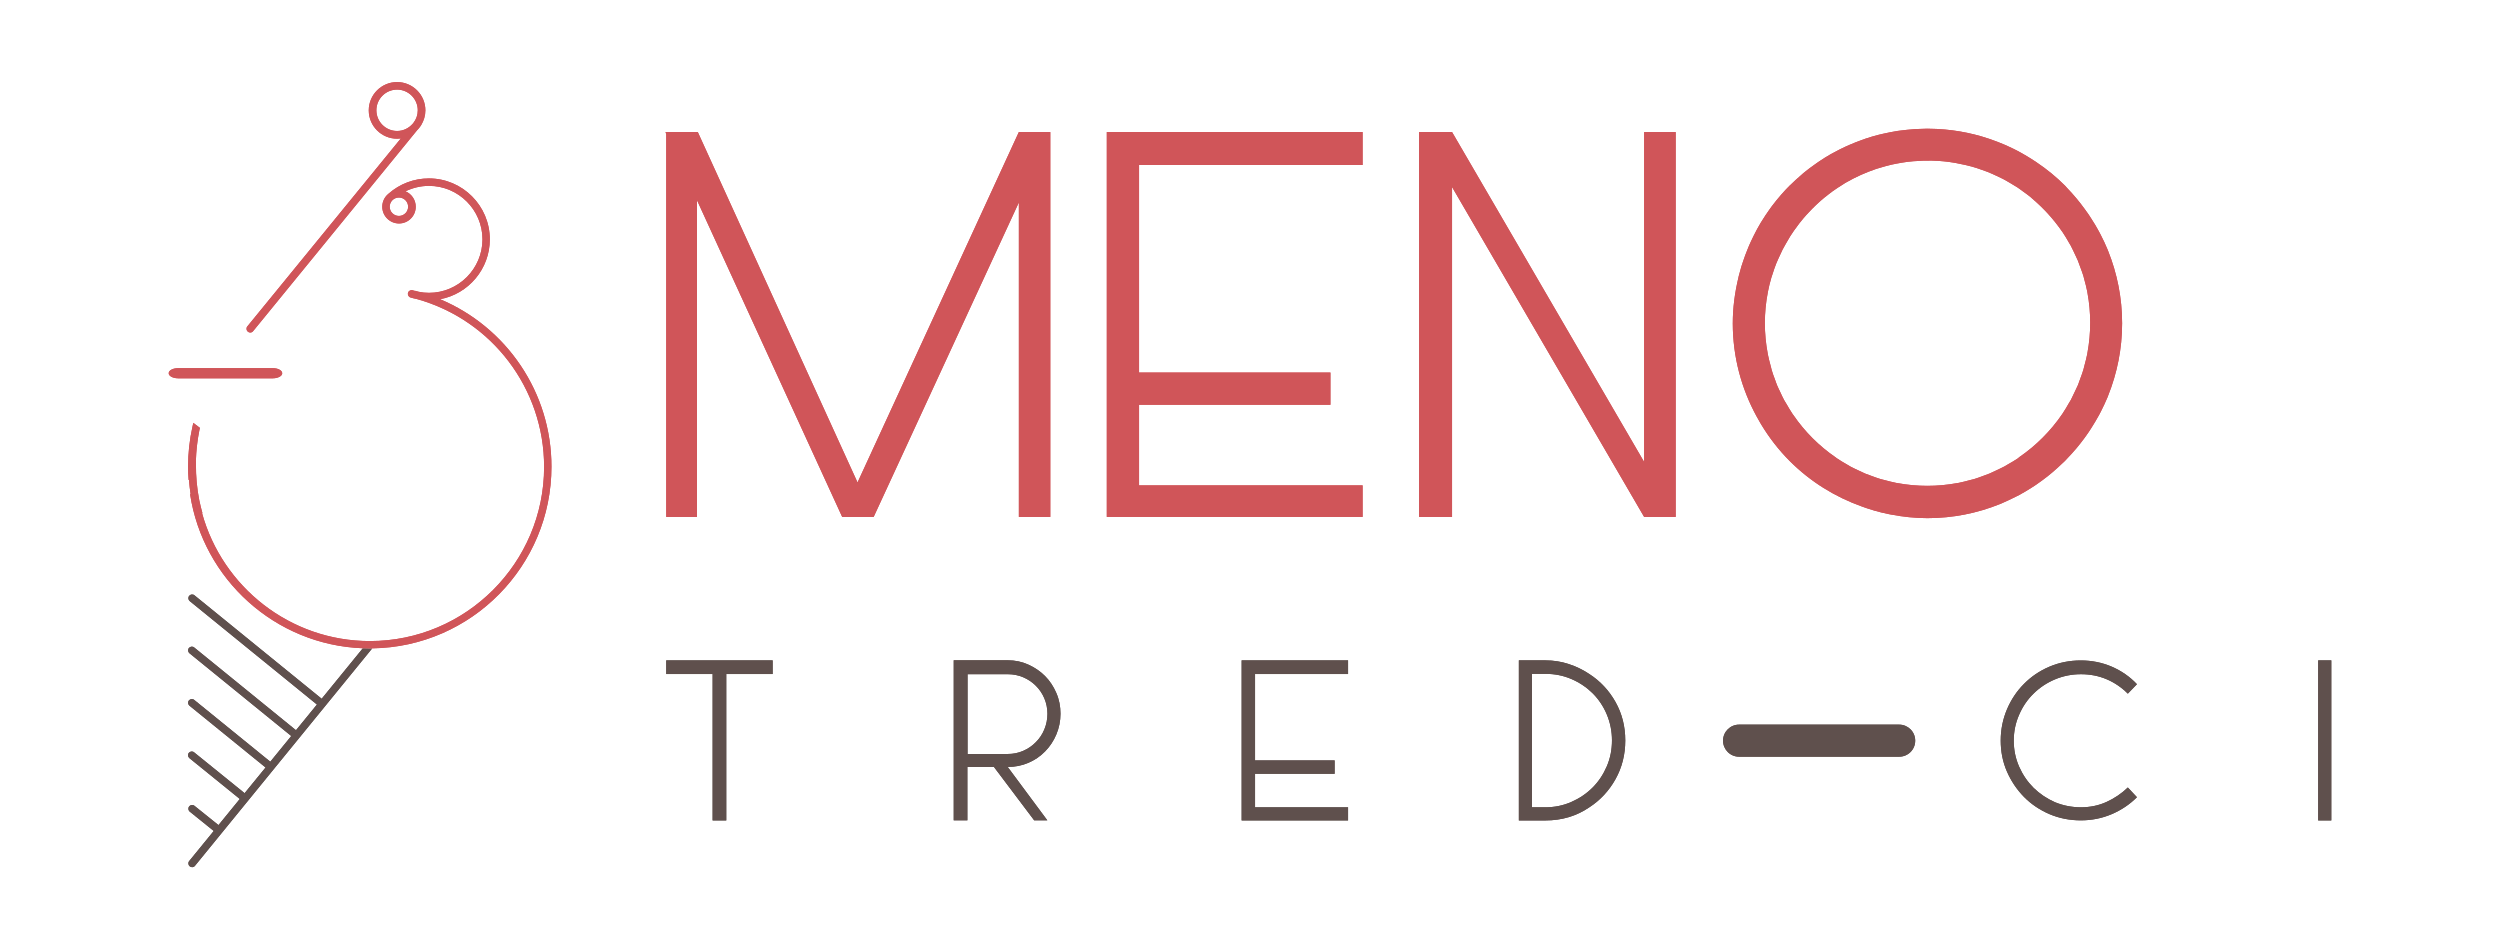 <?xml version="1.0" encoding="utf-8"?>
<!-- Generator: Adobe Illustrator 24.0.2, SVG Export Plug-In . SVG Version: 6.00 Build 0)  -->
<svg version="1.1" id="Layer_1" xmlns="http://www.w3.org/2000/svg" xmlns:xlink="http://www.w3.org/1999/xlink" x="0px" y="0px"
	 viewBox="0 0 285.15 108.26" style="enable-background:new 0 0 285.15 108.26;" xml:space="preserve">
<style type="text/css">
	.st0{fill:#5F504D;}
	.st1{fill:#D05559;}
</style>
<g>
	<g>
		<g>
			<path class="st0" d="M42.18,73.98c-0.27,0-0.54-0.01-0.81-0.02l-4.68,5.74l-14.51-11.8c-0.18-0.15-0.45-0.12-0.6,0.06
				c-0.15,0.18-0.12,0.45,0.06,0.6l14.51,11.8l-2.39,2.93l-11.61-9.44c-0.18-0.15-0.45-0.12-0.6,0.06c-0.15,0.18-0.12,0.45,0.06,0.6
				l11.61,9.44l-2.39,2.93l-8.68-7.05c-0.18-0.15-0.45-0.12-0.6,0.06c-0.15,0.18-0.12,0.45,0.06,0.6l8.68,7.05l-2.39,2.93
				l-5.76-4.66c-0.18-0.15-0.45-0.12-0.6,0.06c-0.15,0.18-0.12,0.45,0.06,0.6l5.75,4.66l-2.43,2.98l-2.74-2.2
				c-0.18-0.15-0.45-0.12-0.6,0.07c-0.15,0.18-0.12,0.45,0.07,0.6l2.73,2.2l-2.8,3.43c-0.15,0.18-0.12,0.45,0.06,0.6
				c0.08,0.06,0.17,0.1,0.27,0.1c0.12,0,0.25-0.05,0.33-0.16l20.2-24.78C42.37,73.97,42.27,73.98,42.18,73.98z"/>
			<g>
				<path class="st1" d="M28.54,37.93c0.12,0,0.25-0.05,0.33-0.16l18.7-22.91c0.15-0.15,0.29-0.32,0.41-0.5l0.01-0.01
					c0.03-0.03,0.05-0.07,0.06-0.1c0.29-0.49,0.47-1.05,0.47-1.66c0-1.78-1.45-3.23-3.23-3.23c-1.78,0-3.23,1.45-3.23,3.23
					c0,1.78,1.45,3.23,3.23,3.23c0.15,0,0.29-0.01,0.43-0.03L28.21,37.23c-0.15,0.18-0.12,0.45,0.06,0.6
					C28.35,37.9,28.45,37.93,28.54,37.93z M45.29,14.94c-1.3,0-2.36-1.06-2.36-2.36c0-1.3,1.06-2.36,2.36-2.36s2.36,1.06,2.36,2.36
					c0,0.54-0.18,1.04-0.49,1.43l-0.09,0.11C46.63,14.62,46,14.94,45.29,14.94z"/>
				<path class="st1" d="M50.2,34.13c3.22-0.6,5.67-3.44,5.67-6.83c0-3.83-3.12-6.95-6.95-6.95c-1.7,0-3.33,0.62-4.6,1.74
					c-0.02,0.02-0.05,0.04-0.07,0.06c0,0,0,0,0,0c-0.4,0.35-0.65,0.86-0.65,1.43c0,1.05,0.86,1.91,1.91,1.91s1.91-0.85,1.91-1.91
					c0-0.79-0.48-1.47-1.17-1.76c0.83-0.4,1.74-0.62,2.68-0.62c3.36,0,6.1,2.74,6.1,6.1c0,3.36-2.74,6.1-6.1,6.1
					c-0.4,0-0.79-0.04-1.17-0.12c-0.12-0.03-0.24-0.07-0.36-0.1c-0.04-0.01-0.08-0.01-0.12-0.01c-0.07-0.02-0.13-0.03-0.2-0.06
					c-0.22-0.07-0.47,0.05-0.54,0.28c-0.07,0.23,0.05,0.47,0.28,0.54c0.24,0.08,0.49,0.13,0.73,0.18
					c8.56,2.39,14.51,10.2,14.51,19.14c0,10.96-8.91,19.87-19.87,19.87c-9.12,0-16.82-6.19-19.14-14.58l0.04-0.01
					c-0.13-0.48-0.26-0.97-0.36-1.47c-0.27-1.37-0.39-2.75-0.38-4.11c0-0.11,0-0.22,0-0.34l-0.01-0.01
					c0.04-1.17,0.16-2.33,0.39-3.47c0.02-0.11,0.05-0.22,0.07-0.33l-0.75-0.57c-0.04,0.15-0.07,0.29-0.1,0.44
					c-0.33,1.48-0.5,3.01-0.5,4.56c0,0.51,0.02,1.01,0.06,1.51h0.04c0.04,0.54,0.11,1.08,0.19,1.63h-0.06
					c1.48,9.69,9.68,17.18,19.68,17.57c0.27,0.01,0.54,0.02,0.81,0.02c0.1,0,0.19-0.01,0.29-0.01c11.3-0.15,20.44-9.39,20.44-20.72
					C62.91,44.8,57.8,37.32,50.2,34.13z M46.55,23.58c0,0.58-0.47,1.05-1.05,1.05s-1.05-0.47-1.05-1.05c0-0.58,0.47-1.05,1.05-1.05
					S46.55,23,46.55,23.58z"/>
			</g>
		</g>
		<g>
			<polygon class="st1" points="119.8,15.06 119.8,58.96 116.21,58.96 116.21,23.09 99.65,58.96 96.06,58.96 79.5,22.84 79.5,58.96 
				75.99,58.96 75.99,15.31 75.91,15.06 75.99,15.06 79.5,15.06 79.59,15.06 97.81,55.03 116.21,15.06 			"/>
			<polygon class="st1" points="129.92,18.82 129.92,42.49 151.75,42.49 151.75,46.17 129.92,46.17 129.92,55.36 155.42,55.36 
				155.42,58.96 129.92,58.96 128.08,58.96 126.24,58.96 126.24,15.06 128.08,15.06 129.92,15.06 155.42,15.06 155.42,18.82 			"/>
			<polygon class="st1" points="187.53,58.96 165.62,21.33 165.62,58.96 161.86,58.96 161.86,15.06 165.62,15.06 187.53,52.69 
				187.53,15.06 191.13,15.06 191.13,58.96 			"/>
			<polygon class="st0" points="88.13,75.32 88.13,76.88 82.84,76.88 82.84,93.58 81.28,93.58 81.28,76.88 75.99,76.88 75.99,75.32 
							"/>
			<path class="st0" d="M114.95,86c0.63,0,1.21-0.12,1.76-0.36c0.55-0.24,1.03-0.57,1.44-0.99c0.42-0.42,0.74-0.9,0.97-1.46
				c0.23-0.56,0.35-1.15,0.35-1.77c0-0.63-0.12-1.21-0.35-1.76c-0.23-0.55-0.56-1.03-0.97-1.44c-0.42-0.42-0.9-0.74-1.44-0.97
				c-0.54-0.23-1.13-0.35-1.76-0.35h-4.07h-0.52v0.52v4v4V86h0.52H114.95z M120.96,81.4c0,0.84-0.16,1.62-0.47,2.36
				c-0.31,0.74-0.74,1.39-1.29,1.95c-0.55,0.56-1.18,0.99-1.91,1.3c-0.73,0.31-1.51,0.47-2.35,0.47l4.52,6.09h-1.5l-4.59-6.09h-3.03
				v6.09h-1.56V81.4v-6.09h0.76h0.8h4.59c0.84,0,1.62,0.16,2.35,0.49c0.73,0.33,1.37,0.76,1.91,1.3c0.54,0.54,0.97,1.19,1.29,1.93
				C120.81,79.78,120.96,80.57,120.96,81.4"/>
			<polygon class="st0" points="143.15,76.88 143.15,86.73 152.23,86.73 152.23,88.26 143.15,88.26 143.15,92.08 153.76,92.08 
				153.76,93.58 143.15,93.58 142.39,93.58 141.62,93.58 141.62,75.32 142.39,75.32 143.15,75.32 153.76,75.32 153.76,76.88 			"/>
			<g>
				<path class="st0" d="M174.74,92.08h1.53c1.04,0,2.03-0.2,2.96-0.61c0.93-0.41,1.73-0.95,2.42-1.64
					c0.68-0.68,1.22-1.49,1.62-2.42c0.4-0.93,0.59-1.91,0.59-2.96c0-1.04-0.2-2.03-0.59-2.96c-0.39-0.93-0.93-1.73-1.62-2.42
					c-0.69-0.68-1.49-1.22-2.42-1.62c-0.93-0.4-1.91-0.59-2.96-0.59h-1.53v0.14v14.92V92.08z M181.28,76.88
					c1.25,0.81,2.25,1.88,2.99,3.2c0.74,1.32,1.11,2.78,1.11,4.38c0,1.6-0.37,3.07-1.11,4.4c-0.74,1.33-1.74,2.41-2.99,3.22
					c-1.46,1-3.13,1.5-5.01,1.5h-1.53h-0.73h-0.77v-0.52v-1.6V77.51v-1.63v-0.56h0.77h0.73h1.53c0.93,0,1.81,0.14,2.66,0.42
					C179.77,76.01,180.56,76.4,181.28,76.88"/>
				<path class="st0" d="M237.35,92.08c1.04,0,2.02-0.2,2.92-0.61c0.9-0.41,1.72-0.96,2.43-1.65l1.04,1.11
					c-0.81,0.81-1.77,1.46-2.87,1.93c-1.1,0.47-2.28,0.71-3.53,0.71c-1.28,0-2.47-0.24-3.58-0.71c-1.11-0.48-2.08-1.13-2.9-1.96
					c-0.82-0.84-1.47-1.8-1.95-2.9c-0.48-1.1-0.71-2.28-0.71-3.53c0-1.25,0.24-2.43,0.71-3.55c0.47-1.11,1.12-2.09,1.95-2.92
					c0.82-0.83,1.79-1.49,2.9-1.96c1.11-0.47,2.31-0.71,3.58-0.71c1.25,0,2.43,0.24,3.53,0.71c1.1,0.48,2.06,1.14,2.87,2l-1.04,1.08
					c-0.72-0.72-1.53-1.27-2.43-1.65c-0.9-0.38-1.88-0.57-2.92-0.57c-1.04,0-2.03,0.2-2.96,0.59c-0.93,0.39-1.74,0.93-2.44,1.62
					c-0.7,0.68-1.25,1.49-1.65,2.42c-0.41,0.93-0.61,1.91-0.61,2.95c0,1.04,0.2,2.03,0.61,2.96c0.41,0.93,0.96,1.73,1.65,2.42
					c0.7,0.68,1.51,1.23,2.44,1.64C235.32,91.88,236.3,92.08,237.35,92.08"/>
			</g>
			<rect x="264.41" y="75.32" class="st0" width="1.5" height="18.26"/>
			<path class="st1" d="M229.95,56.64c0.12-0.06,0.24-0.12,0.36-0.18c0.5-0.27,0.98-0.56,1.45-0.86c0.15-0.1,0.31-0.19,0.46-0.3
				c0.45-0.3,0.88-0.63,1.31-0.96c0.19-0.15,0.37-0.29,0.55-0.45c0.4-0.34,0.79-0.69,1.17-1.06c0.09-0.09,0.19-0.16,0.28-0.26
				c0.09-0.09,0.17-0.19,0.26-0.28c0.36-0.37,0.71-0.76,1.05-1.16c0.16-0.19,0.31-0.38,0.46-0.57c0.33-0.42,0.65-0.85,0.95-1.3
				c0.11-0.16,0.21-0.32,0.31-0.48c0.3-0.47,0.58-0.94,0.85-1.43c0.07-0.13,0.13-0.26,0.2-0.38c0.28-0.54,0.53-1.09,0.77-1.65
				c0.03-0.07,0.05-0.14,0.08-0.21c1.02-2.55,1.59-5.33,1.59-8.23c0-2.91-0.57-5.69-1.59-8.24c-0.03-0.07-0.05-0.14-0.08-0.2
				c-0.23-0.56-0.49-1.11-0.77-1.65c-0.07-0.13-0.13-0.26-0.2-0.38c-0.26-0.49-0.55-0.97-0.85-1.43c-0.1-0.16-0.2-0.32-0.31-0.48
				c-0.3-0.44-0.62-0.87-0.95-1.3c-0.15-0.19-0.3-0.38-0.46-0.57c-0.33-0.4-0.68-0.78-1.04-1.16c-0.09-0.09-0.17-0.19-0.26-0.29
				c-1-1-2.08-1.88-3.24-2.66c-0.03-0.02-0.07-0.05-0.1-0.07c-0.24-0.16-0.48-0.31-0.72-0.46c-0.09-0.06-0.19-0.11-0.28-0.17
				c-0.2-0.12-0.4-0.23-0.6-0.35c-0.15-0.08-0.3-0.16-0.46-0.25c-0.16-0.08-0.31-0.16-0.47-0.24c-0.21-0.11-0.43-0.21-0.64-0.3
				c-0.11-0.05-0.22-0.1-0.33-0.15c-0.28-0.12-0.57-0.24-0.86-0.35c-0.05-0.02-0.1-0.04-0.16-0.06c-2.12-0.81-4.4-1.3-6.77-1.41
				c-0.1,0-0.19,0-0.29-0.01c-0.26-0.01-0.52-0.02-0.79-0.02c-0.02,0-0.04,0-0.06,0c-0.21,0-0.41,0.01-0.62,0.02
				c-0.19,0.01-0.37,0.01-0.56,0.02c-0.02,0-0.05,0-0.07,0c-0.05,0-0.09,0.01-0.14,0.01c-0.56,0.04-1.12,0.1-1.67,0.17
				c-0.1,0.01-0.21,0.03-0.31,0.04c-0.55,0.09-1.09,0.2-1.63,0.32c-0.16,0.04-0.31,0.07-0.47,0.11c-0.52,0.13-1.03,0.28-1.53,0.45
				c-0.16,0.05-0.31,0.11-0.47,0.17c-0.45,0.16-0.9,0.34-1.34,0.53c-0.15,0.07-0.3,0.13-0.45,0.2c-0.44,0.2-0.87,0.42-1.29,0.65
				c-0.14,0.08-0.29,0.15-0.43,0.23c-0.47,0.27-0.92,0.55-1.37,0.86c-0.13,0.08-0.25,0.17-0.37,0.26c-0.46,0.32-0.91,0.66-1.35,1.02
				c-0.07,0.06-0.14,0.12-0.2,0.18c-0.44,0.37-0.87,0.77-1.29,1.18c-0.02,0.02-0.05,0.05-0.08,0.07c-0.01,0.01-0.02,0.02-0.03,0.03
				c-0.3,0.3-0.58,0.6-0.86,0.92c-0.01,0.01-0.02,0.02-0.03,0.03c-0.4,0.45-0.76,0.91-1.12,1.38c-0.1,0.13-0.19,0.26-0.28,0.39
				c-0.29,0.41-0.57,0.82-0.83,1.25c-0.06,0.09-0.12,0.18-0.17,0.27c-0.28,0.47-0.54,0.95-0.78,1.44c-0.1,0.2-0.2,0.41-0.3,0.62
				c-0.15,0.31-0.28,0.63-0.41,0.95c-0.18,0.43-0.34,0.88-0.49,1.32c-0.07,0.21-0.14,0.42-0.21,0.63c-0.11,0.36-0.21,0.72-0.3,1.09
				c-0.02,0.08-0.04,0.15-0.05,0.23c-0.4,1.68-0.63,3.4-0.63,5.16c0,3.84,0.99,7.45,2.71,10.6c0.12,0.23,0.26,0.46,0.39,0.69
				c0.05,0.08,0.09,0.16,0.14,0.24c0.9,1.49,1.98,2.9,3.26,4.18c2.38,2.38,5.19,4.09,8.17,5.16c0.19,0.07,0.38,0.13,0.56,0.2
				c0.32,0.1,0.63,0.21,0.95,0.3c0.51,0.15,1.03,0.27,1.56,0.38c0.12,0.02,0.24,0.05,0.36,0.07c1.33,0.25,2.69,0.4,4.1,0.4
				c2.92,0,5.7-0.57,8.26-1.6c0.06-0.02,0.12-0.04,0.17-0.07C228.84,57.18,229.4,56.92,229.95,56.64z M230.19,52.26
				c-0.38,0.26-0.79,0.49-1.19,0.72c-0.13,0.07-0.26,0.16-0.39,0.23c-0.32,0.17-0.66,0.32-0.99,0.48c-0.23,0.11-0.46,0.22-0.69,0.32
				c-0.25,0.1-0.5,0.18-0.75,0.28c-0.33,0.12-0.66,0.25-1,0.35c-0.16,0.05-0.32,0.08-0.48,0.12c-0.43,0.12-0.87,0.23-1.31,0.32
				c-0.05,0.01-0.1,0.01-0.14,0.02c-2.26,0.42-4.58,0.42-6.84,0c-0.04-0.01-0.09-0.01-0.13-0.02c-0.44-0.09-0.88-0.2-1.32-0.32
				c-0.16-0.04-0.32-0.07-0.47-0.12c-0.34-0.1-0.68-0.23-1.01-0.35c-0.24-0.09-0.49-0.17-0.73-0.27c-0.24-0.1-0.47-0.22-0.71-0.33
				c-0.32-0.15-0.65-0.3-0.97-0.47c-0.14-0.08-0.28-0.17-0.42-0.25c-0.39-0.23-0.79-0.45-1.16-0.71c-0.04-0.02-0.07-0.05-0.1-0.08
				c-1.9-1.3-3.54-2.94-4.84-4.84c-0.03-0.04-0.06-0.08-0.09-0.12c-0.25-0.37-0.47-0.76-0.7-1.15c-0.08-0.15-0.18-0.29-0.26-0.43
				c-0.17-0.31-0.31-0.63-0.46-0.95c-0.11-0.24-0.24-0.48-0.34-0.73c-0.1-0.23-0.17-0.47-0.26-0.71c-0.13-0.34-0.26-0.69-0.36-1.04
				c-0.04-0.14-0.07-0.29-0.11-0.44c-0.12-0.45-0.24-0.9-0.33-1.35c0-0.02-0.01-0.05-0.01-0.07c-0.44-2.32-0.44-4.7,0.01-7.02
				c0-0.01,0-0.01,0-0.01c0.11-0.56,0.24-1.11,0.4-1.65c0.04-0.13,0.09-0.26,0.13-0.39c0.13-0.41,0.27-0.83,0.43-1.23
				c0.08-0.19,0.16-0.38,0.25-0.57c0.15-0.34,0.3-0.67,0.47-1.01c0.11-0.21,0.23-0.42,0.35-0.63c0.17-0.3,0.34-0.6,0.52-0.89
				c0.14-0.21,0.28-0.42,0.42-0.63c0.2-0.28,0.4-0.56,0.61-0.83c0.15-0.2,0.31-0.39,0.47-0.58c0.21-0.25,0.43-0.49,0.66-0.73
				c0.25-0.26,0.49-0.52,0.75-0.76c0.17-0.17,0.35-0.33,0.53-0.49c0.3-0.26,0.61-0.52,0.93-0.76c0.17-0.13,0.33-0.26,0.5-0.38
				c0.39-0.27,0.78-0.53,1.19-0.78c0.11-0.07,0.22-0.15,0.34-0.21c1.08-0.62,2.22-1.13,3.4-1.53c0.12-0.04,0.24-0.07,0.37-0.11
				c0.46-0.14,0.92-0.27,1.39-0.38c0.19-0.04,0.39-0.08,0.59-0.12c0.4-0.08,0.81-0.14,1.22-0.2c0.23-0.03,0.46-0.05,0.69-0.07
				c0.35-0.03,0.71-0.05,1.07-0.06c0.34-0.01,0.68-0.01,1.01-0.01c0.29,0.01,0.58,0.02,0.87,0.04c0.37,0.03,0.74,0.06,1.1,0.11
				c0.25,0.03,0.51,0.07,0.76,0.12c0.39,0.07,0.78,0.15,1.16,0.24c0.23,0.06,0.45,0.11,0.68,0.17c0.39,0.11,0.77,0.23,1.14,0.37
				c0.22,0.08,0.45,0.16,0.67,0.24c0.35,0.14,0.7,0.3,1.04,0.46c0.24,0.11,0.48,0.22,0.71,0.34c0.29,0.15,0.58,0.33,0.86,0.49
				c0.26,0.16,0.53,0.31,0.79,0.48c0.22,0.14,0.43,0.31,0.64,0.46c0.3,0.22,0.61,0.43,0.89,0.67c0.07,0.06,0.14,0.13,0.21,0.19
				c1.27,1.08,2.39,2.32,3.34,3.69c0.02,0.03,0.04,0.05,0.06,0.08c0.26,0.38,0.49,0.78,0.72,1.18c0.08,0.13,0.16,0.26,0.23,0.39
				c0.17,0.32,0.32,0.66,0.48,0.99c0.11,0.23,0.22,0.46,0.32,0.69c0.1,0.25,0.19,0.51,0.28,0.76c0.12,0.33,0.25,0.66,0.35,0.99
				c0.05,0.16,0.08,0.33,0.13,0.5c0.12,0.43,0.23,0.86,0.31,1.29c0.01,0.06,0.02,0.12,0.03,0.17c0.41,2.24,0.41,4.53,0,6.77
				c-0.01,0.06-0.02,0.12-0.03,0.18c-0.08,0.43-0.2,0.86-0.31,1.28c-0.05,0.17-0.08,0.34-0.13,0.51c-0.1,0.33-0.22,0.66-0.34,0.98
				c-0.09,0.26-0.18,0.52-0.28,0.77c-0.1,0.23-0.21,0.45-0.32,0.68c-0.16,0.34-0.31,0.67-0.48,1c-0.07,0.13-0.15,0.25-0.23,0.38
				c-0.23,0.41-0.47,0.81-0.73,1.2c-0.01,0.02-0.03,0.04-0.04,0.06c-1.32,1.93-2.99,3.6-4.92,4.92
				C230.23,52.23,230.21,52.24,230.19,52.26z"/>
			<path class="st0" d="M216.62,86.31h-18.26c-1.01,0-1.83-0.82-1.83-1.83c0-1.01,0.82-1.83,1.83-1.83h18.26
				c1.01,0,1.83,0.82,1.83,1.83C218.45,85.5,217.63,86.31,216.62,86.31"/>
			<path class="st1" d="M31.12,43.15H20.32c-0.6,0-1.08-0.26-1.08-0.58c0-0.32,0.48-0.58,1.08-0.58h10.79c0.6,0,1.08,0.26,1.08,0.58
				C32.2,42.88,31.72,43.15,31.12,43.15"/>
		</g>
	</g>
	<g>
		<g>
			<path class="st0" d="M42.18,73.98c-0.27,0-0.54-0.01-0.81-0.02l-4.68,5.74l-14.51-11.8c-0.18-0.15-0.45-0.12-0.6,0.06
				c-0.15,0.18-0.12,0.45,0.06,0.6l14.51,11.8l-2.39,2.93l-11.61-9.44c-0.18-0.15-0.45-0.12-0.6,0.06c-0.15,0.18-0.12,0.45,0.06,0.6
				l11.61,9.44l-2.39,2.93l-8.68-7.05c-0.18-0.15-0.45-0.12-0.6,0.06c-0.15,0.18-0.12,0.45,0.06,0.6l8.68,7.05l-2.39,2.93
				l-5.76-4.66c-0.18-0.15-0.45-0.12-0.6,0.06c-0.15,0.18-0.12,0.45,0.06,0.6l5.75,4.66l-2.43,2.98l-2.74-2.2
				c-0.18-0.15-0.45-0.12-0.6,0.07c-0.15,0.18-0.12,0.45,0.07,0.6l2.73,2.2l-2.8,3.43c-0.15,0.18-0.12,0.45,0.06,0.6
				c0.08,0.06,0.17,0.1,0.27,0.1c0.12,0,0.25-0.05,0.33-0.16l20.2-24.78C42.37,73.97,42.27,73.98,42.18,73.98z"/>
			<g>
				<path class="st1" d="M28.54,37.93c0.12,0,0.25-0.05,0.33-0.16l18.7-22.91c0.15-0.15,0.29-0.32,0.41-0.5l0.01-0.01
					c0.03-0.03,0.05-0.07,0.06-0.1c0.29-0.49,0.47-1.05,0.47-1.66c0-1.78-1.45-3.23-3.23-3.23c-1.78,0-3.23,1.45-3.23,3.23
					c0,1.78,1.45,3.23,3.23,3.23c0.15,0,0.29-0.01,0.43-0.03L28.21,37.23c-0.15,0.18-0.12,0.45,0.06,0.6
					C28.35,37.9,28.45,37.93,28.54,37.93z M45.29,14.94c-1.3,0-2.36-1.06-2.36-2.36c0-1.3,1.06-2.36,2.36-2.36s2.36,1.06,2.36,2.36
					c0,0.54-0.18,1.04-0.49,1.43l-0.09,0.11C46.63,14.62,46,14.94,45.29,14.94z"/>
				<path class="st1" d="M50.2,34.13c3.22-0.6,5.67-3.44,5.67-6.83c0-3.83-3.12-6.95-6.95-6.95c-1.7,0-3.33,0.62-4.6,1.74
					c-0.02,0.02-0.05,0.04-0.07,0.06c0,0,0,0,0,0c-0.4,0.35-0.65,0.86-0.65,1.43c0,1.05,0.86,1.91,1.91,1.91s1.91-0.85,1.91-1.91
					c0-0.79-0.48-1.47-1.17-1.76c0.83-0.4,1.74-0.62,2.68-0.62c3.36,0,6.1,2.74,6.1,6.1c0,3.36-2.74,6.1-6.1,6.1
					c-0.4,0-0.79-0.04-1.17-0.12c-0.12-0.03-0.24-0.07-0.36-0.1c-0.04-0.01-0.08-0.01-0.12-0.01c-0.07-0.02-0.13-0.03-0.2-0.06
					c-0.22-0.07-0.47,0.05-0.54,0.28c-0.07,0.23,0.05,0.47,0.28,0.54c0.24,0.08,0.49,0.13,0.73,0.18
					c8.56,2.39,14.51,10.2,14.51,19.14c0,10.96-8.91,19.87-19.87,19.87c-9.12,0-16.82-6.19-19.14-14.58l0.04-0.01
					c-0.13-0.48-0.26-0.97-0.36-1.47c-0.27-1.37-0.39-2.75-0.38-4.11c0-0.11,0-0.22,0-0.34l-0.01-0.01
					c0.04-1.17,0.16-2.33,0.39-3.47c0.02-0.11,0.05-0.22,0.07-0.33l-0.75-0.57c-0.04,0.15-0.07,0.29-0.1,0.44
					c-0.33,1.48-0.5,3.01-0.5,4.56c0,0.51,0.02,1.01,0.06,1.51h0.04c0.04,0.54,0.11,1.08,0.19,1.63h-0.06
					c1.48,9.69,9.68,17.18,19.68,17.57c0.27,0.01,0.54,0.02,0.81,0.02c0.1,0,0.19-0.01,0.29-0.01c11.3-0.15,20.44-9.39,20.44-20.72
					C62.91,44.8,57.8,37.32,50.2,34.13z M46.55,23.58c0,0.58-0.47,1.05-1.05,1.05s-1.05-0.47-1.05-1.05c0-0.58,0.47-1.05,1.05-1.05
					S46.55,23,46.55,23.58z"/>
			</g>
		</g>
		<g>
			<polygon class="st1" points="119.8,15.06 119.8,58.96 116.21,58.96 116.21,23.09 99.65,58.96 96.06,58.96 79.5,22.84 79.5,58.96 
				75.99,58.96 75.99,15.31 75.91,15.06 75.99,15.06 79.5,15.06 79.59,15.06 97.81,55.03 116.21,15.06 			"/>
			<polygon class="st1" points="129.92,18.82 129.92,42.49 151.75,42.49 151.75,46.17 129.92,46.17 129.92,55.36 155.42,55.36 
				155.42,58.96 129.92,58.96 128.08,58.96 126.24,58.96 126.24,15.06 128.08,15.06 129.92,15.06 155.42,15.06 155.42,18.82 			"/>
			<polygon class="st1" points="187.53,58.96 165.62,21.33 165.62,58.96 161.86,58.96 161.86,15.06 165.62,15.06 187.53,52.69 
				187.53,15.06 191.13,15.06 191.13,58.96 			"/>
			<polygon class="st0" points="88.13,75.32 88.13,76.88 82.84,76.88 82.84,93.58 81.28,93.58 81.28,76.88 75.99,76.88 75.99,75.32 
							"/>
			<path class="st0" d="M114.95,86c0.63,0,1.21-0.12,1.76-0.36c0.55-0.24,1.03-0.57,1.44-0.99c0.42-0.42,0.74-0.9,0.97-1.46
				c0.23-0.56,0.35-1.15,0.35-1.77c0-0.63-0.12-1.21-0.35-1.76c-0.23-0.55-0.56-1.03-0.97-1.44c-0.42-0.42-0.9-0.74-1.44-0.97
				c-0.54-0.23-1.13-0.35-1.76-0.35h-4.07h-0.52v0.52v4v4V86h0.52H114.95z M120.96,81.4c0,0.84-0.16,1.62-0.47,2.36
				c-0.31,0.74-0.74,1.39-1.29,1.95c-0.55,0.56-1.18,0.99-1.91,1.3c-0.73,0.31-1.51,0.47-2.35,0.47l4.52,6.09h-1.5l-4.59-6.09h-3.03
				v6.09h-1.56V81.4v-6.09h0.76h0.8h4.59c0.84,0,1.62,0.16,2.35,0.49c0.73,0.33,1.37,0.76,1.91,1.3c0.54,0.54,0.97,1.19,1.29,1.93
				C120.81,79.78,120.96,80.57,120.96,81.4"/>
			<polygon class="st0" points="143.15,76.88 143.15,86.73 152.23,86.73 152.23,88.26 143.15,88.26 143.15,92.08 153.76,92.08 
				153.76,93.58 143.15,93.58 142.39,93.58 141.62,93.58 141.62,75.32 142.39,75.32 143.15,75.32 153.76,75.32 153.76,76.88 			"/>
			<g>
				<path class="st0" d="M174.74,92.08h1.53c1.04,0,2.03-0.2,2.96-0.61c0.93-0.41,1.73-0.95,2.42-1.64
					c0.68-0.68,1.22-1.49,1.62-2.42c0.4-0.93,0.59-1.91,0.59-2.96c0-1.04-0.2-2.03-0.59-2.96c-0.39-0.93-0.93-1.73-1.62-2.42
					c-0.69-0.68-1.49-1.22-2.42-1.62c-0.93-0.4-1.91-0.59-2.96-0.59h-1.53v0.14v14.92V92.08z M181.28,76.88
					c1.25,0.81,2.25,1.88,2.99,3.2c0.74,1.32,1.11,2.78,1.11,4.38c0,1.6-0.37,3.07-1.11,4.4c-0.74,1.33-1.74,2.41-2.99,3.22
					c-1.46,1-3.13,1.5-5.01,1.5h-1.53h-0.73h-0.77v-0.52v-1.6V77.51v-1.63v-0.56h0.77h0.73h1.53c0.93,0,1.81,0.14,2.66,0.42
					C179.77,76.01,180.56,76.4,181.28,76.88"/>
				<path class="st0" d="M237.35,92.08c1.04,0,2.02-0.2,2.92-0.61c0.9-0.41,1.72-0.96,2.43-1.65l1.04,1.11
					c-0.81,0.81-1.77,1.46-2.87,1.93c-1.1,0.47-2.28,0.71-3.53,0.71c-1.28,0-2.47-0.24-3.58-0.71c-1.11-0.48-2.08-1.13-2.9-1.96
					c-0.82-0.84-1.47-1.8-1.95-2.9c-0.48-1.1-0.71-2.28-0.71-3.53c0-1.25,0.24-2.43,0.71-3.55c0.47-1.11,1.12-2.09,1.95-2.92
					c0.82-0.83,1.79-1.49,2.9-1.96c1.11-0.47,2.31-0.71,3.58-0.71c1.25,0,2.43,0.24,3.53,0.71c1.1,0.48,2.06,1.14,2.87,2l-1.04,1.08
					c-0.72-0.72-1.53-1.27-2.43-1.65c-0.9-0.38-1.88-0.57-2.92-0.57c-1.04,0-2.03,0.2-2.96,0.59c-0.93,0.39-1.74,0.93-2.44,1.62
					c-0.7,0.68-1.25,1.49-1.65,2.42c-0.41,0.93-0.61,1.91-0.61,2.95c0,1.04,0.2,2.03,0.61,2.96c0.41,0.93,0.96,1.73,1.65,2.42
					c0.7,0.68,1.51,1.23,2.44,1.64C235.32,91.88,236.3,92.08,237.35,92.08"/>
			</g>
			<rect x="264.41" y="75.32" class="st0" width="1.5" height="18.26"/>
			<path class="st1" d="M229.95,56.64c0.12-0.06,0.24-0.12,0.36-0.18c0.5-0.27,0.98-0.56,1.45-0.86c0.15-0.1,0.31-0.19,0.46-0.3
				c0.45-0.3,0.88-0.63,1.31-0.96c0.19-0.15,0.37-0.29,0.55-0.45c0.4-0.34,0.79-0.69,1.17-1.06c0.09-0.09,0.19-0.16,0.28-0.26
				c0.09-0.09,0.17-0.19,0.26-0.28c0.36-0.37,0.71-0.76,1.05-1.16c0.16-0.19,0.31-0.38,0.46-0.57c0.33-0.42,0.65-0.85,0.95-1.3
				c0.11-0.16,0.21-0.32,0.31-0.48c0.3-0.47,0.58-0.94,0.85-1.43c0.07-0.13,0.13-0.26,0.2-0.38c0.28-0.54,0.53-1.09,0.77-1.65
				c0.03-0.07,0.05-0.14,0.08-0.21c1.02-2.55,1.59-5.33,1.59-8.23c0-2.91-0.57-5.69-1.59-8.24c-0.03-0.07-0.05-0.14-0.08-0.2
				c-0.23-0.56-0.49-1.11-0.77-1.65c-0.07-0.13-0.13-0.26-0.2-0.38c-0.26-0.49-0.55-0.97-0.85-1.43c-0.1-0.16-0.2-0.32-0.31-0.48
				c-0.3-0.44-0.62-0.87-0.95-1.3c-0.15-0.19-0.3-0.38-0.46-0.57c-0.33-0.4-0.68-0.78-1.04-1.16c-0.09-0.09-0.17-0.19-0.26-0.29
				c-1-1-2.08-1.88-3.24-2.66c-0.03-0.02-0.07-0.05-0.1-0.07c-0.24-0.16-0.48-0.31-0.72-0.46c-0.09-0.06-0.19-0.11-0.28-0.17
				c-0.2-0.12-0.4-0.23-0.6-0.35c-0.15-0.08-0.3-0.16-0.46-0.25c-0.16-0.08-0.31-0.16-0.47-0.24c-0.21-0.11-0.43-0.21-0.64-0.3
				c-0.11-0.05-0.22-0.1-0.33-0.15c-0.28-0.12-0.57-0.24-0.86-0.35c-0.05-0.02-0.1-0.04-0.16-0.06c-2.12-0.81-4.4-1.3-6.77-1.41
				c-0.1,0-0.19,0-0.29-0.01c-0.26-0.01-0.52-0.02-0.79-0.02c-0.02,0-0.04,0-0.06,0c-0.21,0-0.41,0.01-0.62,0.02
				c-0.19,0.01-0.37,0.01-0.56,0.02c-0.02,0-0.05,0-0.07,0c-0.05,0-0.09,0.01-0.14,0.01c-0.56,0.04-1.12,0.1-1.67,0.17
				c-0.1,0.01-0.21,0.03-0.31,0.04c-0.55,0.09-1.09,0.2-1.63,0.32c-0.16,0.04-0.31,0.07-0.47,0.11c-0.52,0.13-1.03,0.28-1.53,0.45
				c-0.16,0.05-0.31,0.11-0.47,0.17c-0.45,0.16-0.9,0.34-1.34,0.53c-0.15,0.07-0.3,0.13-0.45,0.2c-0.44,0.2-0.87,0.42-1.29,0.65
				c-0.14,0.08-0.29,0.15-0.43,0.23c-0.47,0.27-0.92,0.55-1.37,0.86c-0.13,0.08-0.25,0.17-0.37,0.26c-0.46,0.32-0.91,0.66-1.35,1.02
				c-0.07,0.06-0.14,0.12-0.2,0.18c-0.44,0.37-0.87,0.77-1.29,1.18c-0.02,0.02-0.05,0.05-0.08,0.07c-0.01,0.01-0.02,0.02-0.03,0.03
				c-0.3,0.3-0.58,0.6-0.86,0.92c-0.01,0.01-0.02,0.02-0.03,0.03c-0.4,0.45-0.76,0.91-1.12,1.38c-0.1,0.13-0.19,0.26-0.28,0.39
				c-0.29,0.41-0.57,0.82-0.83,1.25c-0.06,0.09-0.12,0.18-0.17,0.27c-0.28,0.47-0.54,0.95-0.78,1.44c-0.1,0.2-0.2,0.41-0.3,0.62
				c-0.15,0.31-0.28,0.63-0.41,0.95c-0.18,0.43-0.34,0.88-0.49,1.32c-0.07,0.21-0.14,0.42-0.21,0.63c-0.11,0.36-0.21,0.72-0.3,1.09
				c-0.02,0.08-0.04,0.15-0.05,0.23c-0.4,1.68-0.63,3.4-0.63,5.16c0,3.84,0.99,7.45,2.71,10.6c0.12,0.23,0.26,0.46,0.39,0.69
				c0.05,0.08,0.09,0.16,0.14,0.24c0.9,1.49,1.98,2.9,3.26,4.18c2.38,2.38,5.19,4.09,8.17,5.16c0.19,0.07,0.38,0.13,0.56,0.2
				c0.32,0.1,0.63,0.21,0.95,0.3c0.51,0.15,1.03,0.27,1.56,0.38c0.12,0.02,0.24,0.05,0.36,0.07c1.33,0.25,2.69,0.4,4.1,0.4
				c2.92,0,5.7-0.57,8.26-1.6c0.06-0.02,0.12-0.04,0.17-0.07C228.84,57.18,229.4,56.92,229.95,56.64z M230.19,52.26
				c-0.38,0.26-0.79,0.49-1.19,0.72c-0.13,0.07-0.26,0.16-0.39,0.23c-0.32,0.17-0.66,0.32-0.99,0.48c-0.23,0.11-0.46,0.22-0.69,0.32
				c-0.25,0.1-0.5,0.18-0.75,0.28c-0.33,0.12-0.66,0.25-1,0.35c-0.16,0.05-0.32,0.08-0.48,0.12c-0.43,0.12-0.87,0.23-1.31,0.32
				c-0.05,0.01-0.1,0.01-0.14,0.02c-2.26,0.42-4.58,0.42-6.84,0c-0.04-0.01-0.09-0.01-0.13-0.02c-0.44-0.09-0.88-0.2-1.32-0.32
				c-0.16-0.04-0.32-0.07-0.47-0.12c-0.34-0.1-0.68-0.23-1.01-0.35c-0.24-0.09-0.49-0.17-0.73-0.27c-0.24-0.1-0.47-0.22-0.71-0.33
				c-0.32-0.15-0.65-0.3-0.97-0.47c-0.14-0.08-0.28-0.17-0.42-0.25c-0.39-0.23-0.79-0.45-1.16-0.71c-0.04-0.02-0.07-0.05-0.1-0.08
				c-1.9-1.3-3.54-2.94-4.84-4.84c-0.03-0.04-0.06-0.08-0.09-0.12c-0.25-0.37-0.47-0.76-0.7-1.15c-0.08-0.15-0.18-0.29-0.26-0.43
				c-0.17-0.31-0.31-0.63-0.46-0.95c-0.11-0.24-0.24-0.48-0.34-0.73c-0.1-0.23-0.17-0.47-0.26-0.71c-0.13-0.34-0.26-0.69-0.36-1.04
				c-0.04-0.14-0.07-0.29-0.11-0.44c-0.12-0.45-0.24-0.9-0.33-1.35c0-0.02-0.01-0.05-0.01-0.07c-0.44-2.32-0.44-4.7,0.01-7.02
				c0-0.01,0-0.01,0-0.01c0.11-0.56,0.24-1.11,0.4-1.65c0.04-0.13,0.09-0.26,0.13-0.39c0.13-0.41,0.27-0.83,0.43-1.23
				c0.08-0.19,0.16-0.38,0.25-0.57c0.15-0.34,0.3-0.67,0.47-1.01c0.11-0.21,0.23-0.42,0.35-0.63c0.17-0.3,0.34-0.6,0.52-0.89
				c0.14-0.21,0.28-0.42,0.42-0.63c0.2-0.28,0.4-0.56,0.61-0.83c0.15-0.2,0.31-0.39,0.47-0.58c0.21-0.25,0.43-0.49,0.66-0.73
				c0.25-0.26,0.49-0.52,0.75-0.76c0.17-0.17,0.35-0.33,0.53-0.49c0.3-0.26,0.61-0.52,0.93-0.76c0.17-0.13,0.33-0.26,0.5-0.38
				c0.39-0.27,0.78-0.53,1.19-0.78c0.11-0.07,0.22-0.15,0.34-0.21c1.08-0.62,2.22-1.13,3.4-1.53c0.12-0.04,0.24-0.07,0.37-0.11
				c0.46-0.14,0.92-0.27,1.39-0.38c0.19-0.04,0.39-0.08,0.59-0.12c0.4-0.08,0.81-0.14,1.22-0.2c0.23-0.03,0.46-0.05,0.69-0.07
				c0.35-0.03,0.71-0.05,1.07-0.06c0.34-0.01,0.68-0.01,1.01-0.01c0.29,0.01,0.58,0.02,0.87,0.04c0.37,0.03,0.74,0.06,1.1,0.11
				c0.25,0.03,0.51,0.07,0.76,0.12c0.39,0.07,0.78,0.15,1.16,0.24c0.23,0.06,0.45,0.11,0.68,0.17c0.39,0.11,0.77,0.23,1.14,0.37
				c0.22,0.08,0.45,0.16,0.67,0.24c0.35,0.14,0.7,0.3,1.04,0.46c0.24,0.11,0.48,0.22,0.71,0.34c0.29,0.15,0.58,0.33,0.86,0.49
				c0.26,0.16,0.53,0.31,0.79,0.48c0.22,0.14,0.43,0.31,0.64,0.46c0.3,0.22,0.61,0.43,0.89,0.67c0.07,0.06,0.14,0.13,0.21,0.19
				c1.27,1.08,2.39,2.32,3.34,3.69c0.02,0.03,0.04,0.05,0.06,0.08c0.26,0.38,0.49,0.78,0.72,1.18c0.08,0.13,0.16,0.26,0.23,0.39
				c0.17,0.32,0.32,0.66,0.48,0.99c0.11,0.23,0.22,0.46,0.32,0.69c0.1,0.25,0.19,0.51,0.28,0.76c0.12,0.33,0.25,0.66,0.35,0.99
				c0.05,0.16,0.08,0.33,0.13,0.5c0.12,0.43,0.23,0.86,0.31,1.29c0.01,0.06,0.02,0.12,0.03,0.17c0.41,2.24,0.41,4.53,0,6.77
				c-0.01,0.06-0.02,0.12-0.03,0.18c-0.08,0.43-0.2,0.86-0.31,1.28c-0.05,0.17-0.08,0.34-0.13,0.51c-0.1,0.33-0.22,0.66-0.34,0.98
				c-0.09,0.26-0.18,0.52-0.28,0.77c-0.1,0.23-0.21,0.45-0.32,0.68c-0.16,0.34-0.31,0.67-0.48,1c-0.07,0.13-0.15,0.25-0.23,0.38
				c-0.23,0.41-0.47,0.81-0.73,1.2c-0.01,0.02-0.03,0.04-0.04,0.06c-1.32,1.93-2.99,3.6-4.92,4.92
				C230.23,52.23,230.21,52.24,230.19,52.26z"/>
			<path class="st0" d="M216.62,86.31h-18.26c-1.01,0-1.83-0.82-1.83-1.83c0-1.01,0.82-1.83,1.83-1.83h18.26
				c1.01,0,1.83,0.82,1.83,1.83C218.45,85.5,217.63,86.31,216.62,86.31"/>
			<path class="st1" d="M31.12,43.15H20.32c-0.6,0-1.08-0.26-1.08-0.58c0-0.32,0.48-0.58,1.08-0.58h10.79c0.6,0,1.08,0.26,1.08,0.58
				C32.2,42.88,31.72,43.15,31.12,43.15"/>
		</g>
	</g>
</g>
</svg>
